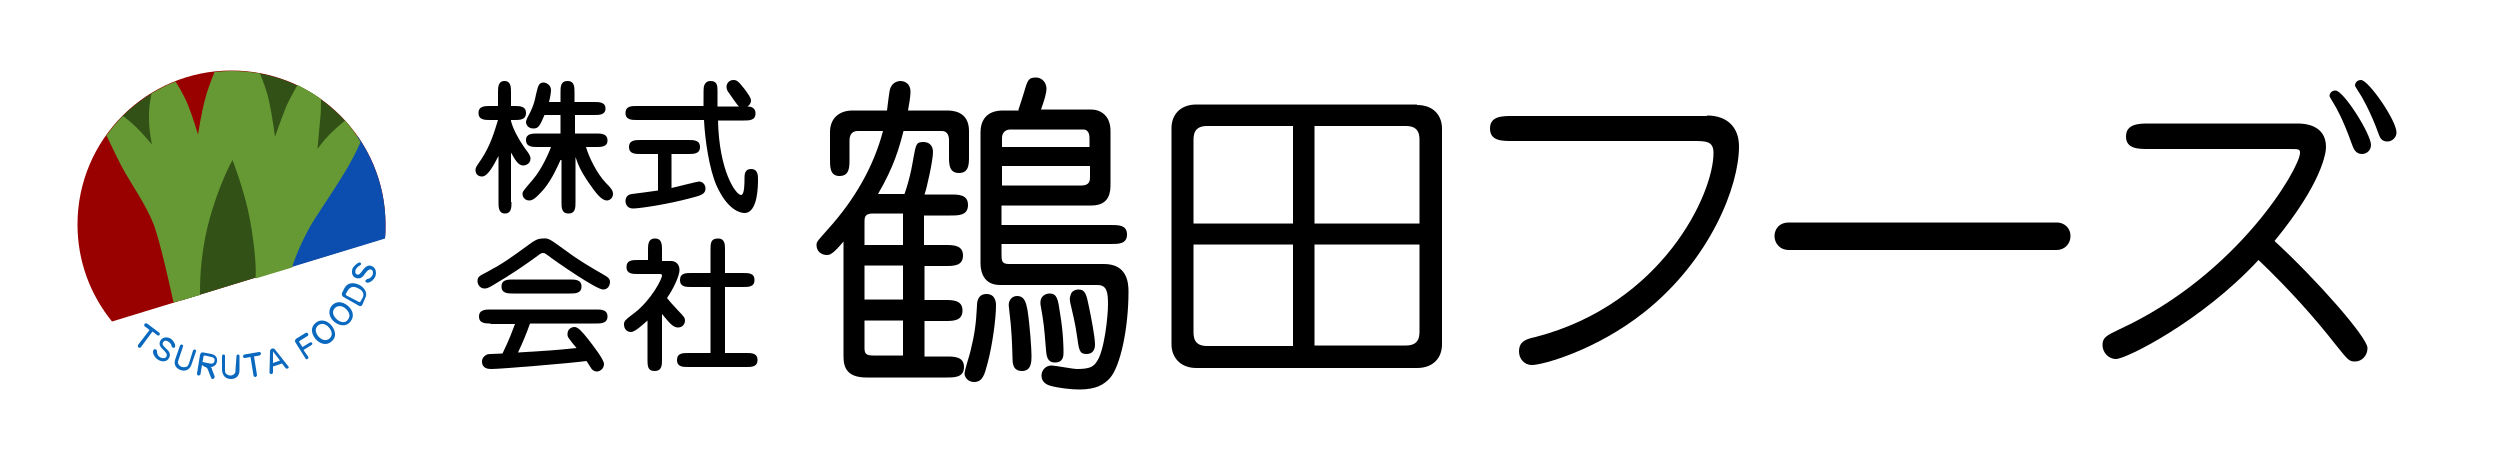 <?xml version="1.0" encoding="utf-8"?>
<!-- Generator: Adobe Illustrator 25.2.0, SVG Export Plug-In . SVG Version: 6.00 Build 0)  -->
<svg version="1.1" id="レイヤー_1" xmlns="http://www.w3.org/2000/svg" xmlns:xlink="http://www.w3.org/1999/xlink" x="0px"
	 y="0px" viewBox="0 0 500 90" style="enable-background:new 0 0 500 90;" xml:space="preserve">
<style type="text/css">
	.st0{fill:#0A69BF;}
	.st1{fill:#990000;}
	.st2{fill:#325117;}
	.st3{fill:#0B4EAF;}
	.st4{fill:#669933;}
</style>
<g>
	<path class="st0" d="M28.2,69.4c-0.1,0.2-0.3,0.2-0.5,0.1c-0.2-0.2-0.1-0.4-0.1-0.5l2.3-3L29,65.3c-0.2-0.1-0.2-0.3-0.1-0.5
		c0.1-0.2,0.4-0.1,0.5-0.1l2.4,1.8c0.2,0.1,0.2,0.3,0.1,0.5c-0.1,0.2-0.4,0.1-0.5,0l-0.9-0.7L28.2,69.4z"/>
	<path class="st0" d="M35,69.4c-0.1,0.2-0.3,0.2-0.5,0.1c-0.1-0.1-0.2-0.2-0.2-0.4c-0.1-0.3-0.3-0.6-0.7-0.8c-0.1-0.1-0.7-0.4-1,0.2
		c-0.2,0.4,0,0.6,0.6,1.2c0.7,0.6,1,1.2,0.6,1.9c-0.4,0.8-1.4,0.8-2.1,0.4c-0.9-0.5-1.3-1.6-1-2c0.1-0.2,0.3-0.2,0.5-0.1
		c0.2,0.1,0.2,0.3,0.2,0.5c0,0.5,0.3,0.9,0.7,1.1c0.4,0.2,1,0.2,1.2-0.2c0.2-0.4-0.1-0.8-0.5-1.2c-0.6-0.6-1.2-1.1-0.7-2
		c0.5-0.8,1.4-0.7,2-0.4C34.7,68.1,35.2,69,35,69.4z"/>
	<path class="st0" d="M38.6,70.1c0.1-0.2,0.3-0.2,0.4-0.2c0.2,0.1,0.3,0.3,0.2,0.4l-0.9,2.6c-0.4,1.2-1.4,1.4-2.2,1.1
		c-0.8-0.3-1.5-1-1-2.3l0.9-2.6c0.1-0.2,0.3-0.2,0.4-0.2c0.2,0.1,0.3,0.3,0.2,0.4L35.7,72c-0.2,0.5-0.1,0.7,0,0.8
		c0.1,0.3,0.4,0.5,0.7,0.6c0.4,0.1,0.8,0,1-0.1c0.2-0.1,0.3-0.4,0.4-0.6L38.6,70.1z"/>
	<path class="st0" d="M40.1,74.8c0,0.2-0.2,0.3-0.4,0.3c-0.3,0-0.3-0.3-0.3-0.4l0.6-3.7c0.1-0.4,0.3-0.6,0.7-0.5l1.6,0.3
		c0.9,0.2,1.2,0.8,1.1,1.5c-0.1,0.4-0.2,0.7-0.6,0.9c-0.3,0.2-0.5,0.2-0.7,0.2c0.2,0.1,0.3,0.3,0.3,0.5l0.5,1.3c0.1,0.1,0,0.2,0,0.3
		c0,0.1-0.2,0.3-0.4,0.3c-0.2,0-0.2-0.1-0.3-0.3l-0.4-1c-0.2-0.6-0.4-1.1-0.8-1.1L40.4,73L40.1,74.8z M42,72.7
		c0.4,0.1,0.8,0,0.9-0.5c0.1-0.5-0.2-0.7-0.6-0.8L41,71.1c-0.1,0-0.3,0-0.3,0.2l-0.2,1.1L42,72.7z"/>
	<path class="st0" d="M47.3,71.2c0-0.2,0.2-0.3,0.3-0.3c0.2,0,0.3,0.1,0.3,0.3l0,2.8c0,1.3-0.8,1.8-1.7,1.8c-0.8,0-1.7-0.4-1.8-1.8
		l0-2.8c0-0.2,0.2-0.3,0.3-0.3c0.3,0,0.3,0.2,0.3,0.3l0,2.8c0,0.5,0.1,0.7,0.3,0.8c0.2,0.2,0.5,0.3,0.8,0.3c0.4,0,0.7-0.2,0.9-0.5
		c0.1-0.2,0.1-0.5,0.1-0.7L47.3,71.2z"/>
	<path class="st0" d="M51.4,75c0,0.2-0.1,0.3-0.3,0.4c-0.3,0-0.4-0.2-0.4-0.3l-0.6-3.7L49,71.6c-0.2,0-0.4-0.1-0.4-0.3
		c0-0.2,0.2-0.4,0.3-0.4l2.9-0.5c0.2,0,0.4,0.1,0.4,0.3c0,0.2-0.2,0.3-0.3,0.4l-1.1,0.2L51.4,75z"/>
	<path class="st0" d="M54.6,73.3l0,1.1c0,0,0,0.3-0.2,0.4c-0.3,0.1-0.5-0.2-0.5-0.2c0-0.1,0-0.1,0-0.1l0.1-4.2
		c0-0.4,0.2-0.5,0.4-0.6c0.1,0,0.4-0.1,0.6,0.2l2.6,3.3c0,0,0.1,0.1,0.1,0.1c0.1,0.2,0,0.4-0.2,0.4c-0.2,0.1-0.3,0-0.4-0.1l-0.7-0.9
		L54.6,73.3z M56,72.1l-1.4-1.8l0,2.3L56,72.1z"/>
	<path class="st0" d="M61.6,71.3c0.1,0.1,0.2,0.3-0.1,0.5c-0.3,0.2-0.4-0.1-0.4-0.1l-2-3.2c-0.2-0.3-0.1-0.6,0.2-0.8l1.8-1.1
		c0,0,0.3-0.2,0.5,0.1c0.1,0.2,0.1,0.4-0.1,0.5l-1.6,1c-0.1,0.1-0.1,0.2,0,0.3l0.6,0.9l1.5-0.9c0.1-0.1,0.3-0.1,0.4,0.1
		c0.1,0.1,0.1,0.3-0.1,0.4l-1.6,1L61.6,71.3z"/>
	<path class="st0" d="M63.1,67.8c-0.8-1-1.1-2.3,0-3.2c1-0.9,2.4-0.5,3.2,0.5c0.8,1,1.1,2.3,0,3.2C65.3,69.2,64,68.8,63.1,67.8z
		 M63.6,65.1c-0.7,0.6-0.5,1.5,0.1,2.2c0.6,0.7,1.5,1,2.2,0.4c0.7-0.6,0.5-1.5-0.1-2.2C65.2,64.8,64.3,64.5,63.6,65.1z"/>
	<path class="st0" d="M66.9,64.4c-1-0.8-1.4-2.1-0.6-3.2c0.9-1.1,2.2-0.9,3.2-0.1c1,0.8,1.5,2.1,0.6,3.2
		C69.3,65.4,67.9,65.2,66.9,64.4z M66.9,61.7c-0.6,0.7-0.2,1.6,0.5,2.2c0.7,0.6,1.7,0.8,2.2,0c0.6-0.7,0.2-1.6-0.5-2.2
		C68.4,61.1,67.5,61,66.9,61.7z"/>
	<path class="st0" d="M72.5,60.9c-0.2,0.4-0.5,0.4-0.8,0.2l-3-1.7c-0.3-0.2-0.4-0.5-0.3-0.8l0.5-1c0.6-1.1,1.8-1.2,3-0.6
		c1.1,0.6,1.7,1.7,1.1,2.7L72.5,60.9z M71.8,60.4c0,0,0.2,0.1,0.3-0.1l0.4-0.7c0.5-0.9-0.1-1.6-0.8-1.9c-0.7-0.4-1.6-0.6-2.2,0.5
		l-0.3,0.5c-0.1,0.2,0,0.3,0.1,0.4L71.8,60.4z"/>
	<path class="st0" d="M72,52.5c0.2,0.1,0.3,0.3,0.2,0.4c-0.1,0.1-0.2,0.2-0.4,0.3c-0.2,0.1-0.5,0.4-0.7,0.8c0,0.1-0.2,0.7,0.3,0.9
		c0.4,0.1,0.6-0.1,1.1-0.8c0.5-0.7,1.1-1.2,1.8-0.9c0.9,0.3,1,1.3,0.8,2c-0.4,1-1.4,1.5-1.8,1.3c-0.2-0.1-0.3-0.3-0.2-0.4
		c0.1-0.2,0.2-0.2,0.4-0.3c0.5-0.1,0.8-0.4,1-0.8c0.2-0.4,0.1-1-0.3-1.1c-0.4-0.1-0.7,0.2-1.1,0.7c-0.5,0.7-0.9,1.3-1.9,1
		c-0.9-0.3-0.9-1.3-0.7-1.9C70.9,53,71.7,52.4,72,52.5z"/>
</g>
<g>
	<path d="M102.3,40.4c0,1,0,2.3-1.3,2.3c-1.3,0-1.3-1.3-1.3-2.3v-9.2c-0.9,1.7-2.1,4.1-3.3,4.1c-0.9,0-1.3-0.6-1.3-1.3
		c0-0.5,0.1-0.6,1.2-2.2c1.8-2.8,2.5-5.2,3.3-7.8H98c-1,0-2.3,0-2.3-1.4c0-1.4,1.3-1.4,2.3-1.4h1.6v-2.7c0-1,0-2.3,1.3-2.3
		c1.3,0,1.3,1.3,1.3,2.3v2.7h0.7c1,0,2.3,0,2.3,1.4c0,1.4-1.3,1.4-2.3,1.4h-0.7v0.2c0.4,1.6,1.5,3.6,2.6,5.2c0.2,0.3,1,1.3,1.1,1.6
		c0.1,0.2,0.2,0.4,0.2,0.7c0,1.1-1,1.4-1.5,1.4c-0.9,0-1.6-1.1-2.4-2.6V40.4z M112.1,32c-0.5,1.1-1.6,3.7-3.3,5.8
		c-0.9,1-2,2.3-2.9,2.3c-1.1,0-1.4-0.9-1.4-1.3c0-0.5,0.2-0.7,2-2.8c2-2.3,3.5-6,3.7-6.6h-2.7c-1,0-2.3,0-2.3-1.4
		c0-1.3,1.3-1.3,2.3-1.3h4.6V23h-3.2c-0.9,2.1-1.2,2.7-2.2,2.7c-1.2,0-1.5-0.9-1.5-1.3c0-0.3,0.2-0.6,0.3-0.9
		c0.8-1.5,1.3-2.5,1.7-4.6c0.4-1.6,0.5-2.4,1.5-2.4c0.4,0,1.5,0.4,1.5,1.5c0,0.3-0.1,1.3-0.4,2.4h2.3v-1.9c0-1.1,0-2.3,1.4-2.3
		c1.4,0,1.4,1.2,1.4,2.3v1.9h3.9c1,0,2.3,0,2.3,1.3c0,1.3-1.3,1.3-2.3,1.3H115v3.7h4.2c1,0,2.3,0,2.3,1.4c0,1.3-1.3,1.3-2.3,1.3h-2
		c0.6,2.1,2.2,5.3,3.9,7.1c1.1,1.1,1.5,1.6,1.5,2.3c0,0.9-0.8,1.3-1.2,1.3c-0.9,0-1.8-1-2.7-2.2c-2.4-3.3-3-4.7-3.6-6.5v9
		c0,1.1,0,2.3-1.4,2.3c-1.4,0-1.4-1.2-1.4-2.3V32z"/>
	<path d="M134.3,37.6c0.9-0.2,5.2-1.3,5.5-1.3c0.7,0,1.3,0.6,1.3,1.4c0,1.1-0.9,1.4-2.9,1.9c-4.8,1.3-10.4,2.1-11.6,2.1
		c-1,0-1.5-0.7-1.5-1.5c0-0.6,0.3-1.3,1.3-1.4c0.7-0.1,4.7-0.6,5.2-0.7v-7.3h-3.5c-1,0-2.3,0-2.3-1.4c0-1.4,1.3-1.4,2.3-1.4h9.6
		c1,0,2.3,0,2.3,1.4c0,1.4-1.3,1.4-2.3,1.4h-3.4V37.6z M143.6,24c0.2,10.3,3.6,15,4.6,15c0.7,0,0.7-2.3,0.7-3.3c0-0.7,0-1.9,1.3-1.9
		c1.4,0,1.4,1.3,1.4,2.1c0,1.1,0,6.7-2.7,6.7c-0.7,0-3.3-0.4-5.6-5.5c-1.4-3.2-2.3-8.9-2.5-13.1h-13.4c-1,0-2.3,0-2.3-1.4
		c0-1.4,1.2-1.4,2.3-1.4h13.3c0-3.2,0-3.5,0.1-4c0.1-0.2,0.3-1,1.3-1c1.4,0,1.4,1,1.4,2.1v3h4.3c-0.4-0.3-1.7-2.3-2-2.7
		c-0.2-0.2-0.5-0.7-0.5-1.2c0-0.7,0.5-1.4,1.4-1.4c0.7,0,1,0.3,2.2,1.8c0.5,0.7,1.3,1.7,1.3,2.3c0,0.1,0,0.7-0.7,1.2
		c0.3,0,1.6,0,1.6,1.4c0,1.4-1.3,1.4-2.3,1.4H143.6z"/>
	<path d="M113.4,50.3c2.4,1.8,5,3.3,7.6,4.8c0.5,0.3,1,0.6,1,1.3c0,0.2-0.1,1.5-1.4,1.5c-1.3,0-9.2-5.4-11.4-7.1
		c-0.3-0.2-0.5-0.2-0.6-0.2c-0.3,0-0.5,0.1-1,0.5c-2.6,1.9-5.2,3.7-9.1,6c-0.9,0.5-1.1,0.6-1.6,0.6c-0.9,0-1.4-0.8-1.4-1.5
		c0-0.8,0.3-1,1.9-1.8c3.2-1.7,4.7-2.8,8.4-5.5c1.1-0.8,1.7-1.2,2.8-1.2C109.8,47.6,109.9,47.8,113.4,50.3z M98.1,64.7
		c-1,0-2.3,0-2.3-1.4c0-1.4,1.4-1.4,2.3-1.4h21.1c1,0,2.3,0,2.3,1.4c0,1.4-1.4,1.4-2.3,1.4H106c-0.7,2-1.5,3.9-2.4,5.8
		c6.3-0.4,7-0.4,11.7-0.9c-0.3-0.3-1.3-1.6-1.5-1.9c-0.3-0.4-0.3-0.6-0.3-0.9c0-1,0.8-1.4,1.4-1.4c0.7,0,1.5,0.9,2.7,2.4
		c1,1.3,3.2,4.1,3.2,5c0,1-0.9,1.5-1.4,1.5c-0.7,0-1.1-0.5-1.2-0.7c-0.1-0.2-0.8-1.2-0.9-1.4c-2.8,0.4-17.2,1.6-19,1.6
		c-0.5,0-1.9,0-1.9-1.5c0-0.8,0.6-1.2,1-1.4c0.3-0.1,0.6-0.1,3.1-0.2c1.5-3.1,2-4.6,2.5-5.9H98.1z M114,55.9c1,0,2.3,0,2.3,1.4
		c0,1.4-1.3,1.4-2.3,1.4h-11.4c-1,0-2.3,0-2.3-1.4c0-1.4,1.3-1.4,2.3-1.4H114z"/>
	<path d="M129.5,64.1c-0.9,0.8-2.5,2.3-3.3,2.3c-0.9,0-1.4-0.7-1.4-1.5c0-0.7,0.2-0.9,2.2-2.4c3.3-2.6,5.4-6.7,5.4-7.4
		c0-0.2-0.1-0.3-0.5-0.3h-4.3c-1.1,0-2.3,0-2.3-1.4c0-1.4,1.2-1.4,2.3-1.4h2V50c0-1,0-2.3,1.4-2.3c1.4,0,1.4,1.3,1.4,2.3v2.2h1.8
		c1,0,1.7,0.7,1.7,1.8c0,1.2-1.3,3.9-2.5,5.6c0.2,0.3,1,1.2,2.3,2.6c1.1,1.1,1.3,1.4,1.3,1.9c0,0.7-0.5,1.4-1.4,1.4
		c-1,0-1.7-0.9-3.2-2.7v9.1c0,1.1,0,2.3-1.5,2.3c-1.4,0-1.4-1.1-1.4-2.3V64.1z M142.1,70.6V57.4h-3.8c-1.1,0-2.3,0-2.3-1.4
		c0-1.4,1.2-1.4,2.3-1.4h3.8V50c0-1.3,0-2.3,1.5-2.3c1.4,0,1.4,1.2,1.4,2.3v4.6h3.6c1.1,0,2.3,0,2.3,1.4c0,1.4-1.2,1.4-2.3,1.4H145
		v13.2h4.2c1.1,0,2.3,0,2.3,1.4c0,1.4-1.2,1.4-2.3,1.4h-11.5c-1.1,0-2.3,0-2.3-1.4c0-1.4,1.2-1.4,2.3-1.4H142.1z"/>
</g>
<g>
	<path d="M184.9,49h4.2c1.5,0,3.5,0,3.5,2.1c0,2.1-1.9,2.1-3.5,2.1h-4.2v6.8h4.1c1.5,0,3.5,0,3.5,2.1c0,2.1-1.9,2.1-3.5,2.1h-4.1
		v7.1h4.4c1.5,0,3.5,0,3.5,2.1c0,2.1-1.9,2.1-3.5,2.1h-16c-3.9,0-4.6-2-4.6-4.2v-23c-2.1,2.5-2.7,2.7-3.3,2.7c-1.1,0-2.1-0.7-2.1-2
		c0-0.7,0.3-0.9,2.5-3.4c5.1-5.7,8.9-12.2,10.8-19.4h-5c-1.7,0-1.7,1.5-1.7,2v3.7c0,1.5,0,3.3-2,3.3c-1.9,0-1.9-1.8-1.9-3.3v-5.5
		c0-2.7,1.8-4.3,4.5-4.3h6.9c0.5-4,0.5-4.3,0.9-4.9c0.3-0.6,1.1-1,1.8-1c0.3,0,2,0.1,2,2.2c0,0.8-0.3,2.7-0.5,3.7h7.7
		c1,0,4.5,0,4.5,4.1v5.1c0,1.5,0,3.3-2,3.3s-2-1.8-2-3.3v-3.3c0-0.8-0.3-1.8-1.4-1.8h-7.7c-0.9,3.5-1.9,7.1-5.1,12.6h5.3
		c1.3-3.7,1.7-6.8,1.8-7.3c0.5-2.6,0.5-3.1,2-3.1c0.9,0,1.9,0.5,1.9,2c0,1.7-1.3,7.5-1.7,8.5h5.2c1.6,0,3.5,0,3.5,2.1
		c0,2.1-1.9,2.1-3.5,2.1h-5.3V49z M180.6,42.7h-6.1c-1.6,0-1.6,0.9-1.6,1.7V49h7.7V42.7z M180.6,53.1h-7.7v6.8h7.7V53.1z
		 M180.6,64.1h-7.7v5.5c0,1.1,0.3,1.5,1.7,1.5h6V64.1z M194.1,70.2c0.8-3.3,1.1-5.2,1.3-9.1c0-0.6,0.1-2.3,1.9-2.3
		c1.9,0,1.9,1.9,1.9,2.3c0,2.5-0.7,7.9-1.7,11.6c-0.6,2.3-1,3.7-2.7,3.7c-1.1,0-1.8-0.8-1.9-1.6C192.9,74,194,70.8,194.1,70.2z
		 M203.7,21.9c0.2-0.5,0.8-2.5,1-3.1c0.8-2.7,0.9-3.3,2.5-3.3c1.1,0,2.1,0.9,2.1,2.3c0,0.7-0.4,2.2-1.1,4.1h10
		c1.8,0,3.9,1.1,3.9,4.3v10.6c0,1.3,0,4.3-3.8,4.3h-18v3.9h21.9c1.5,0,3.2,0,3.2,1.9c0,1.9-1.7,1.9-3.2,1.9h-21.9v1.9
		c0,1.4,0,2.1,1.5,2.1h19c4.6,0,4.9,3.7,4.9,5.5c0,7.3-1.6,14.9-3.7,17.3c-1.2,1.3-2.7,2.3-6.2,2.3c-1.5,0-4.3-0.3-5.9-0.8
		c-0.9-0.3-1.6-0.9-1.6-2c0-1,0.8-2,2-2c0.7,0,4.3,0.7,5.1,0.7c2.6,0,3.3-0.5,3.9-1.4c1.6-2.1,2.3-9.3,2.3-11.5
		c0-2.4-0.2-3.9-2.1-3.9h-19.5c-3.9,0-3.9-3.7-3.9-4.5v-26c0-2.2,1-4.4,4.5-4.4H203.7z M200.4,29.4h17.5v-1.5c0-0.7,0-2-1.3-2h-14.5
		c-1.1,0-1.7,0.7-1.7,1.7V29.4z M217.9,33.2h-17.5v3.9h15.9c1.7,0,1.7-1.1,1.7-1.7V33.2z M203.4,59.2c1.5,0,1.8,1.3,2.1,2.8
		c0.5,3.3,0.8,7.9,0.8,9.1s0,3.1-1.9,3.1c-1.9,0-1.9-1.7-1.9-2.7c-0.1-2.7-0.1-5.1-0.7-9.9C201.5,60.1,202.4,59.2,203.4,59.2z
		 M209.9,58.7c1.5,0,1.7,1.1,2.1,3.9c0.7,4.1,0.7,7.2,0.7,7.9c0,0.6,0,2-1.7,2c-1.6,0-1.7-1.4-1.8-2.5c-0.4-4.9-0.4-5.1-1.1-9.1
		C207.9,59,209.4,58.7,209.9,58.7z M215.7,57.9c1.4,0,1.6,1.1,2.1,3.5c0.4,1.9,1.2,6,1.2,7.5c0,1.1-0.5,1.9-1.7,1.9
		c-1.4,0-1.5-0.7-1.9-3.6c-0.3-2.3-1-5.2-1.2-6c-0.3-1.1-0.3-1.7-0.1-2.1C214.2,58.3,215,57.9,215.7,57.9z"/>
	<path d="M283.4,21c3.4,0,5,2.2,5,4.7v43.2c0,2.5-1.6,4.7-5,4.7h-44.1c-3.4,0-5-2.3-5-4.7V25.6c0-2.5,1.6-4.7,5-4.7H283.4z
		 M258.6,44.7V25.2h-17.2c-2.7,0-2.7,1.9-2.7,3v16.5H258.6z M238.7,48.9v17.3c0,1.1,0,3,2.7,3h17.2V48.9H238.7z M283.9,44.7V28.2
		c0-1.1,0-3-2.7-3h-18.3v19.5H283.9z M262.9,48.9v20.2h18.3c2.7,0,2.7-1.9,2.7-3V48.9H262.9z"/>
	<path d="M341.4,23.1c4,0,6.4,2.3,6.4,6.2c0,7.9-5.7,22.6-18.9,33.1c-9.7,7.7-20.4,10.6-22.5,10.6c-1.6,0-2.6-1.3-2.6-2.7
		c0-2.1,1.5-2.5,3.3-2.9c25.4-6.6,35.6-28.6,35.6-36.8c0-2.4-1.5-2.4-4.1-2.4h-36.2c-2,0-4.4,0-4.4-2.5c0-2.5,2.5-2.5,4.4-2.5H341.4
		z"/>
	<path d="M411.3,44.5c1.8,0,2.8,1.3,2.8,2.7c0,1.5-1.1,2.8-2.8,2.8h-53.5c-1.9,0-2.9-1.4-2.9-2.8c0-1.1,0.7-2.7,2.9-2.7H411.3z"/>
	<path d="M429.7,29.8c-2,0-4.5,0-4.5-2.5c0-2.5,2.5-2.6,4.5-2.6h29.8c1.1,0,5.7,0.1,5.7,4.7c0,1.1-0.7,7.1-10.3,18.8
		c8.4,7.7,18.6,19.3,18.6,21.4c0,1.5-1.1,2.7-2.5,2.7c-1.2,0-1.4-0.3-3.9-3.4c-3.9-5-9.1-10.9-15.4-16.9
		c-11.4,12.3-26.5,19.8-28.5,19.8c-1.5,0-2.7-1.3-2.7-2.8s0.8-1.9,3.3-3.1c23.9-11,36.2-32.4,36.2-35.3c0-0.8-0.2-0.8-2.3-0.8H429.7
		z M465.9,19.2c0-0.5,0.4-1.1,1.2-1.1c1.6,0,7.1,8.7,7.1,10.9c0,1-0.8,1.8-1.8,1.8c-1.3,0-1.7-1.1-2-1.9c-1.7-4.8-3.1-7.3-3.6-8.1
		C466.6,20.4,465.9,19.4,465.9,19.2z M471,17.1c0-0.5,0.4-1.1,1.2-1.1c1.5,0,7.1,8.1,7.1,10.5c0,1-0.9,1.8-1.8,1.8
		c-1.2,0-1.5-0.8-1.7-1.3c-1.7-4.8-3.7-8.1-3.8-8.2C471.9,18.6,471,17.3,471,17.1z"/>
</g>
<path class="st1" d="M77.1,44.9c0-17-13.8-30.8-30.8-30.8c-17,0-30.8,13.8-30.8,30.8c0,7.4,2.6,14.1,6.9,19.4L77,47.6
	C77.1,46.7,77.1,45.8,77.1,44.9z"/>
<path class="st2" d="M54.8,31.9l6-14.1c-3.2-1.7-6.7-2.9-10.4-3.3L54.8,31.9z"/>
<path class="st2" d="M23.9,23.9l7.1,8.5l0-14.1C28.3,19.9,25.9,21.7,23.9,23.9z"/>
<path class="st2" d="M63.5,19.4l-1.4,14.2l7.7-8.5C68,22.9,65.8,21,63.5,19.4z"/>
<polygon class="st2" points="36.2,60.1 58,53.4 45.9,29.9 "/>
<path class="st3" d="M56,54.1l21-6.4c0.1-0.9,0.1-1.8,0.1-2.7c0-6.7-2.1-12.8-5.7-17.9L56,54.1z"/>
<path class="st4" d="M69,24.1c-0.8,0.7-2,1.7-3,2.7c-1.4,1.4-2.5,3-2.5,3s0.3-3.2,0.5-5.6c0.2-1.5,0.2-3.2,0.2-4.4
	c-1.5-1.1-3.1-2-4.7-2.8c-0.8,1.4-2.1,3.7-2.6,5.2C56,24.4,55,27.4,55,27.4s-0.5-4-1.2-7.2c-0.4-2-1.3-4.2-1.8-5.5
	c-1.8-0.3-3.7-0.5-5.6-0.5c-1.2,0-2.3,0.1-3.5,0.2c-0.6,1.5-1.5,3.8-1.9,5.5c-0.7,2.5-1.4,7-1.4,7s-1-3.4-2-5.9
	c-1-2.4-2.2-4.2-2.5-4.7c-1.7,0.7-3.3,1.5-4.8,2.4c-0.2,1.1-0.5,2.6-0.5,4.2c-0.1,3.1,0.6,6,0.6,6s-1.6-1.9-3.1-3.4
	c-0.9-0.9-2-1.8-2.7-2.3c-1.2,1.2-2.3,2.5-3.3,3.9c0.9,1.9,2.7,5.7,3.7,7.4c1.3,2.3,4.3,6.7,5.7,10.3c1.3,3.3,3.6,13.8,4,15.7L40,59
	c0-1.5-0.1-7.2,1.6-14c2-7.9,4.9-13,4.9-13s2.5,6.4,3.5,12c1,5.4,1.3,10.2,1.1,11.7l7.3-2.2c0.3-1,1.2-3.7,3.4-7.8
	c1.2-2.2,4.5-6.9,6.5-10.2c2.1-3.3,3.3-5.9,3.8-7.1C71.2,26.8,70.2,25.4,69,24.1z"/>
</svg>
